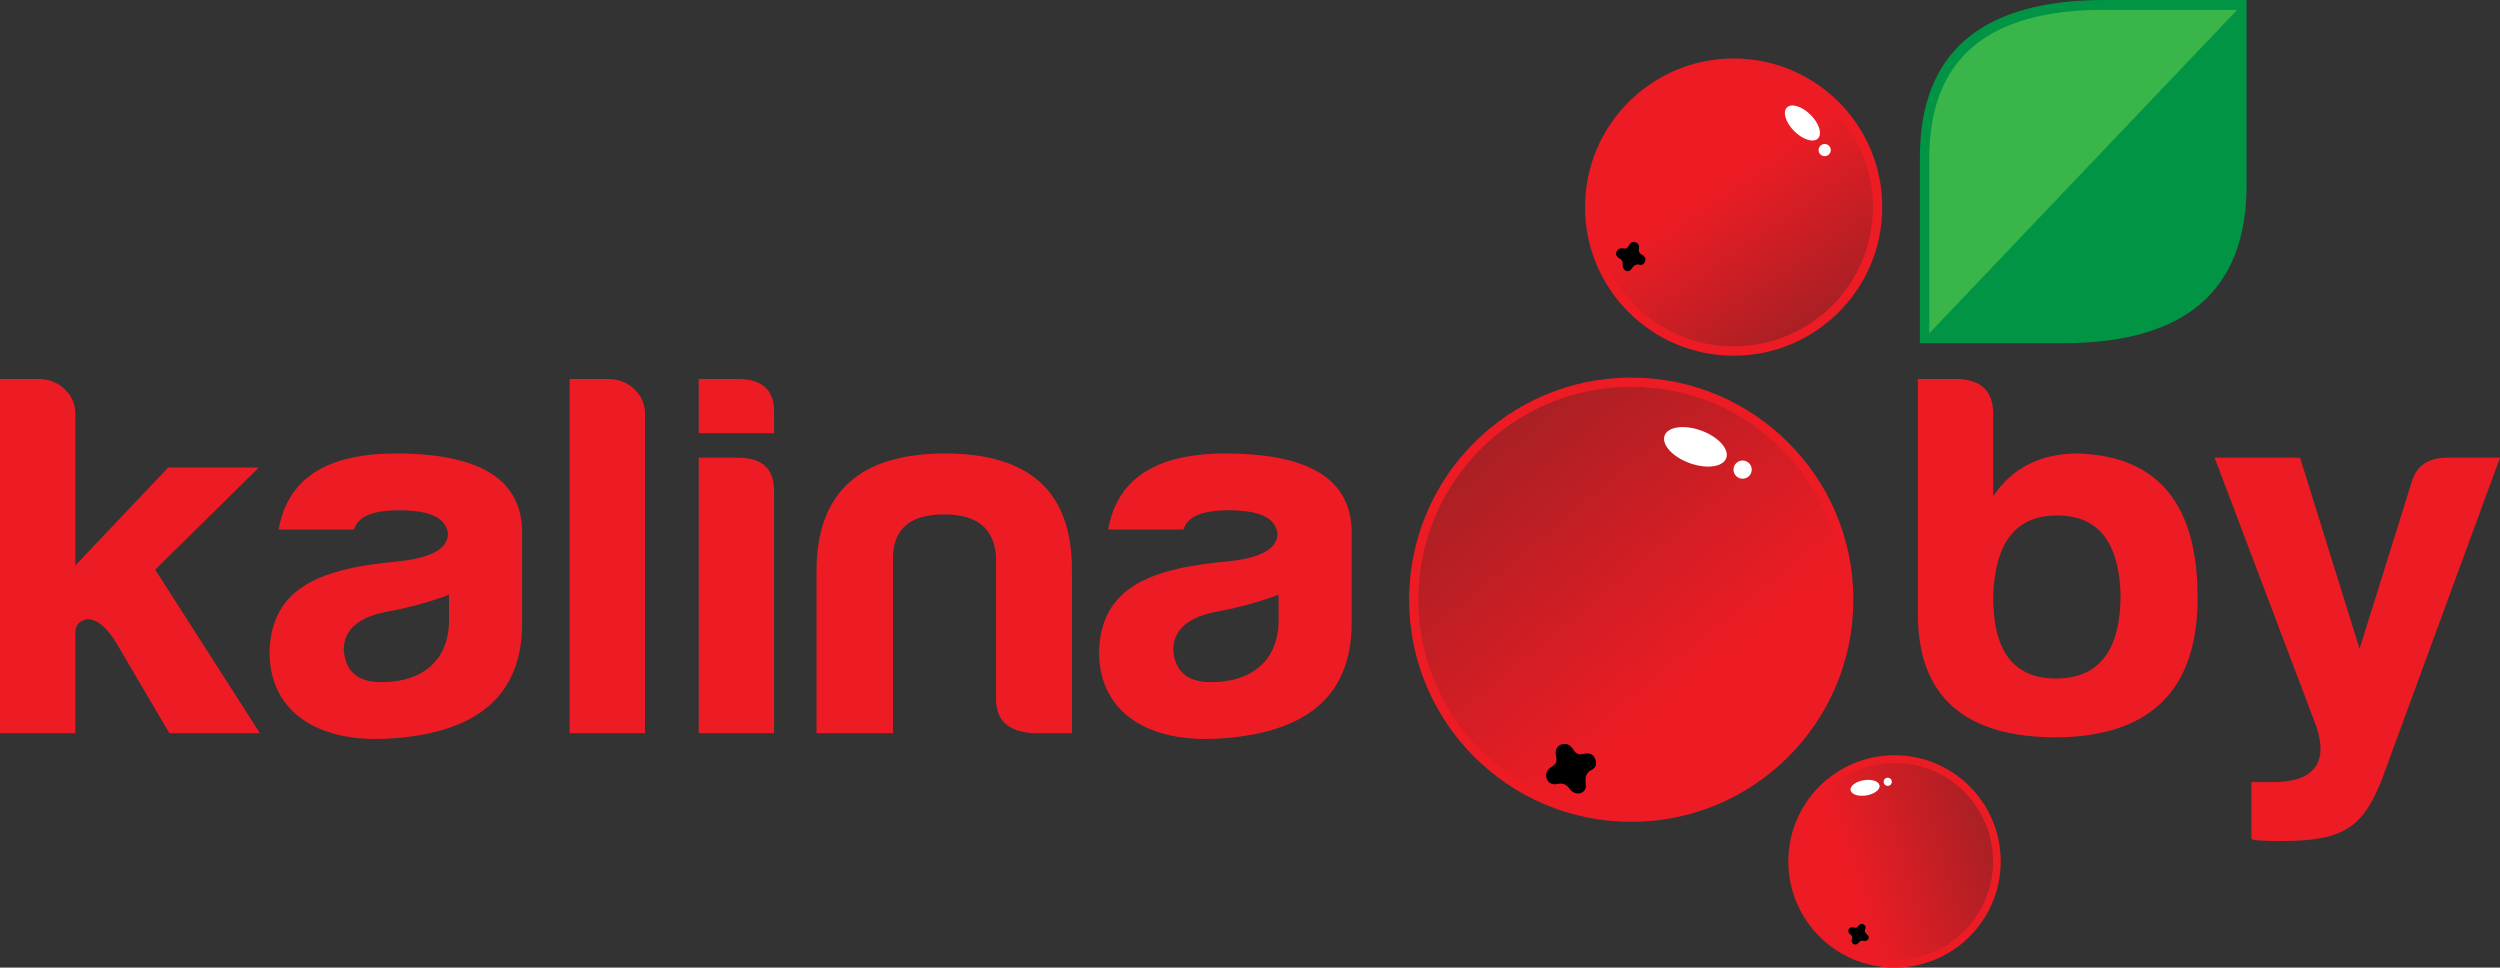 <?xml version="1.0" encoding="utf-8"?>
<!-- Generator: Adobe Illustrator 16.0.0, SVG Export Plug-In . SVG Version: 6.00 Build 0)  -->
<!DOCTYPE svg PUBLIC "-//W3C//DTD SVG 1.1//EN" "http://www.w3.org/Graphics/SVG/1.1/DTD/svg11.dtd">
<svg version="1.1" id="Layer_1" xmlns="http://www.w3.org/2000/svg" xmlns:xlink="http://www.w3.org/1999/xlink" x="0px" y="0px"
	 width="616.146px" height="238.474px" viewBox="0 0 616.146 238.474" enable-background="new 0 0 616.146 238.474"
	 xml:space="preserve">
<rect x="0" y="0" width="616.146" height="238.474" fill="#333333" stroke="none"/>
<g>
	<circle fill="#ED1C24" cx="466.92" cy="212.303" r="26.171"/>
	<circle fill="#ED1C24" cx="427.275" cy="51.042" r="36.623"/>
	<circle fill="#ED1C24" cx="402.035" cy="147.802" r="54.744"/>
	<g>
		<g>
			
				<linearGradient id="SVGID_1_" gradientUnits="userSpaceOnUse" x1="297.599" y1="109.587" x2="350.093" y2="18.666" gradientTransform="matrix(-0.986 0.167 0.167 0.986 710.669 30.653)">
				<stop  offset="0.263" style="stop-color:#ED1C24"/>
				<stop  offset="1" style="stop-color:#A92024"/>
			</linearGradient>
			<circle fill="url(#SVGID_1_)" cx="402.035" cy="147.802" r="52.483"/>
			<path d="M392.657,189.521c-2.281,1.101-1.887,2.375-1.817,4.321c0.02,0.567-0.425,1.37-1.338,1.647
				c-1.014,0.314-2.09-0.318-2.553-0.954c-0.887-1.218-1.713-1.631-3.201-1.299c-1.095,0.244-2.218-0.194-2.594-1.457
				c-0.361-1.214,0.249-2.208,1.224-2.771c1.142-0.659,1.434-1.396,1.13-2.662c-0.277-1.159-0.03-2.354,1.259-2.85
				c1.249-0.48,2.289,0.131,2.923,1.157c0.673,1.09,1.405,1.469,2.682,1.14c1.043-0.268,2.205-0.072,2.678,1.039
				C393.335,187.509,393.788,188.639,392.657,189.521z"/>
		</g>
		<path fill-rule="evenodd" clip-rule="evenodd" fill="#FFFFFF" d="M419.31,106.133c-4.191-1.535-8.246-0.99-9.055,1.216
			c-0.808,2.207,1.938,5.241,6.129,6.775c4.192,1.534,8.247,0.99,9.055-1.216C426.247,110.702,423.501,107.667,419.31,106.133
			L419.31,106.133z"/>
		<path fill-rule="evenodd" clip-rule="evenodd" fill="#FFFFFF" d="M429.484,113.498c-1.239,0-2.245,1.006-2.245,2.245
			c0,1.24,1.006,2.245,2.245,2.245s2.245-1.005,2.245-2.245C431.729,114.504,430.723,113.498,429.484,113.498L429.484,113.498z"/>
	</g>
	<g>
		
			<linearGradient id="SVGID_2_" gradientUnits="userSpaceOnUse" x1="488.453" y1="86.582" x2="512.737" y2="44.52" gradientTransform="matrix(0.74 0.672 -0.672 0.74 140.337 -172.68)">
			<stop  offset="0.263" style="stop-color:#ED1C24"/>
			<stop  offset="1" style="stop-color:#A92024"/>
		</linearGradient>
		<circle fill="url(#SVGID_2_)" cx="466.92" cy="212.304" r="24.28"/>
		<path fill-rule="evenodd" clip-rule="evenodd" fill="#FFFFFF" d="M459.972,196.043c-1.97,0.322-3.705-0.258-3.875-1.295
			c-0.17-1.037,1.291-2.139,3.261-2.461c1.971-0.322,3.706,0.258,3.876,1.294C463.403,194.619,461.943,195.721,459.972,196.043
			L459.972,196.043z"/>
		<path fill-rule="evenodd" clip-rule="evenodd" fill="#FFFFFF" d="M465.06,193.662c-0.545-0.104-0.902-0.63-0.798-1.175
			c0.104-0.544,0.63-0.901,1.175-0.797c0.544,0.104,0.901,0.63,0.798,1.175C466.13,193.409,465.604,193.767,465.06,193.662
			L465.06,193.662z"/>
		<path d="M459.769,228.716c-0.405,0.985,0.075,1.273,0.644,1.863c0.165,0.172,0.251,0.549,0.043,0.892
			c-0.229,0.383-0.744,0.487-1.067,0.418c-0.619-0.133-0.994-0.03-1.367,0.491c-0.274,0.384-0.749,0.562-1.221,0.271
			c-0.454-0.279-0.542-0.762-0.395-1.211c0.173-0.527,0.058-0.84-0.393-1.151c-0.412-0.285-0.671-0.729-0.406-1.245
			c0.257-0.501,0.754-0.602,1.24-0.458c0.517,0.152,0.853,0.065,1.16-0.396c0.252-0.377,0.67-0.642,1.13-0.426
			C459.417,227.896,459.875,228.122,459.769,228.716z"/>
	</g>
	<g>
		
			<linearGradient id="SVGID_3_" gradientUnits="userSpaceOnUse" x1="281.302" y1="-445.973" x2="315.632" y2="-505.433" gradientTransform="matrix(0.997 -0.082 -0.082 -0.997 91.023 -398.766)">
			<stop  offset="0.403" style="stop-color:#ED1C24"/>
			<stop  offset="1" style="stop-color:#A92024"/>
		</linearGradient>
		<circle fill="url(#SVGID_3_)" cx="427.275" cy="51.042" r="34.325"/>
		<path fill-rule="evenodd" clip-rule="evenodd" fill="#FFFFFF" d="M446.235,28.299c-2.113-2.109-4.727-2.917-5.837-1.805
			s-0.297,3.725,1.815,5.833c2.114,2.108,4.728,2.917,5.838,1.805C449.161,33.021,448.347,30.408,446.235,28.299L446.235,28.299z"/>
		<path fill-rule="evenodd" clip-rule="evenodd" fill="#FFFFFF" d="M450.34,35.627c-0.753-0.348-1.646-0.021-1.993,0.732
			c-0.349,0.752-0.021,1.645,0.731,1.993c0.753,0.349,1.646,0.021,1.993-0.731C451.42,36.868,451.092,35.975,450.34,35.627
			L450.34,35.627z"/>
		<path d="M404.313,65.283c-1.414-0.366-1.715,0.342-2.41,1.224c-0.202,0.257-0.697,0.444-1.202,0.227
			c-0.563-0.24-0.802-0.919-0.769-1.372c0.064-0.866-0.146-1.355-0.924-1.765c-0.572-0.301-0.903-0.912-0.599-1.607
			c0.294-0.669,0.934-0.879,1.571-0.763c0.748,0.136,1.151-0.08,1.489-0.75c0.31-0.613,0.864-1.047,1.616-0.785
			c0.729,0.254,0.958,0.911,0.854,1.599c-0.11,0.73,0.071,1.17,0.755,1.501c0.56,0.271,0.997,0.79,0.791,1.455
			C405.362,64.651,405.14,65.317,404.313,65.283z"/>
	</g>
	<g>
		<g>
			<path fill-rule="evenodd" clip-rule="evenodd" fill="#009444" d="M553.687,45.614c0,25.983-15.015,38.972-45.373,38.972h-35.145
				V38.83c0-25.982,15.177-38.83,45.533-38.83h34.984V45.614L553.687,45.614z"/>
			<defs>
				<filter id="Adobe_OpacityMaskFilter" filterUnits="userSpaceOnUse" x="475.484" y="2.432" width="75.889" height="79.723">
					<feFlood  style="flood-color:white;flood-opacity:1" result="back"/>
					<feBlend  in="SourceGraphic" in2="back" mode="normal"/>
				</filter>
			</defs>
			<mask maskUnits="userSpaceOnUse" x="475.484" y="2.432" width="75.889" height="79.723" id="SVGID_4_">
				<g filter="url(#Adobe_OpacityMaskFilter)">
					<defs>
						<filter id="Adobe_OpacityMaskFilter_1_" filterUnits="userSpaceOnUse" x="475.484" y="2.432" width="75.889" height="79.723">
							<feFlood  style="flood-color:white;flood-opacity:1" result="back"/>
							<feBlend  in="SourceGraphic" in2="back" mode="normal"/>
						</filter>
					</defs>
					<mask maskUnits="userSpaceOnUse" x="475.484" y="2.432" width="75.889" height="79.723" id="SVGID_4_">
						<g filter="url(#Adobe_OpacityMaskFilter_1_)">
						</g>
					</mask>
					
						<linearGradient id="SVGID_5_" gradientUnits="userSpaceOnUse" x1="238.571" y1="-324.815" x2="208.568" y2="-354.818" gradientTransform="matrix(-1 0 0 -1 722.954 -311.566)">
						<stop  offset="0.398" style="stop-color:#FFFFFF"/>
						<stop  offset="0.855" style="stop-color:#000000"/>
					</linearGradient>
					<path mask="url(#SVGID_4_)" fill-rule="evenodd" clip-rule="evenodd" fill="url(#SVGID_5_)" d="M475.484,82.154V39.029
						c0-24.488,14.305-36.598,42.916-36.598h32.973L475.484,82.154z"/>
				</g>
			</mask>
			
				<linearGradient id="SVGID_6_" gradientUnits="userSpaceOnUse" x1="238.571" y1="-324.815" x2="208.568" y2="-354.818" gradientTransform="matrix(-1 0 0 -1 722.954 -311.566)">
				<stop  offset="0.398" style="stop-color:#39B54A"/>
				<stop  offset="0.855" style="stop-color:#39B54A"/>
			</linearGradient>
			<path fill-rule="evenodd" clip-rule="evenodd" fill="url(#SVGID_6_)" d="M475.484,82.154V39.029
				c0-24.488,14.305-36.598,42.916-36.598h32.973L475.484,82.154z"/>
		</g>
	</g>
	<g>
		<path fill="#ED1C24" d="M18.563,101.755v37.612l22.889-24.133h22.331l-25.542,25.16l25.821,40.308H41.732l-13.12-22.336
			c-2.373-3.851-4.745-5.776-7.118-5.776c-1.955,0.385-2.931,1.54-2.931,3.337v24.776H0V93.411h9.631
			C14.516,93.411,18.563,97.262,18.563,101.755z"/>
		<path fill="#ED1C24" d="M87.225,130.51H68.663c2.233-12.581,11.863-18.743,28.891-18.743c20.377,0,30.705,6.162,31.124,18.743
			v23.106c0,18.742-12.281,27.086-32.24,28.37c-17.726,1.284-30.007-6.29-30.007-21.31c0.418-16.303,13.259-20.667,31.961-22.336
			c7.956-0.898,12.003-3.081,12.003-6.803c-0.418-3.852-4.327-5.777-12.003-5.777C91.831,125.76,88.202,127.301,87.225,130.51z
			 M110.673,152.846v-6.29c-4.327,1.668-9.352,3.081-14.794,4.107c-7.398,1.284-11.166,4.494-11.166,9.5
			c0.418,5.392,3.489,7.959,9.351,7.959C104.393,168.122,110.673,162.474,110.673,152.846z"/>
		<path fill="#ED1C24" d="M158.956,101.755v78.947h-18.563V93.411h9.63C154.909,93.411,158.956,97.262,158.956,101.755z"/>
		<path fill="#ED1C24" d="M181.84,93.411c6.142,0,9.072,2.824,8.932,8.344v5.006H172.21V93.411H181.84z M181.84,112.795
			c6.002,0,8.932,2.696,8.932,8.216v59.692H172.21v-67.908H181.84z"/>
		<path fill="#ED1C24" d="M254.693,180.703c-6.141-0.385-9.211-3.081-9.211-8.473v-34.917c-0.418-7.061-4.606-10.526-12.84-10.526
			c-8.235,0-12.421,3.466-12.561,10.526v43.389h-18.842v-39.923c0-19.384,10.607-29.012,31.683-29.012
			c21.075,0,31.403,9.628,31.263,29.012v39.923H254.693z"/>
		<path fill="#ED1C24" d="M291.672,130.51H273.11c2.233-12.581,11.863-18.743,28.891-18.743c20.378,0,30.705,6.162,31.124,18.743
			v23.106c0,18.742-12.282,27.086-32.24,28.37c-17.726,1.284-30.007-6.29-30.007-21.31c0.419-16.303,13.259-20.667,31.961-22.336
			c7.955-0.898,12.003-3.081,12.003-6.803c-0.419-3.852-4.327-5.777-12.003-5.777C296.278,125.76,292.649,127.301,291.672,130.51z
			 M315.121,152.846v-6.29c-4.327,1.668-9.352,3.081-14.794,4.107c-7.397,1.284-11.166,4.494-11.166,9.5
			c0.418,5.392,3.489,7.959,9.351,7.959C308.839,168.122,315.121,162.474,315.121,152.846z"/>
		<path fill="#ED1C24" d="M491.237,122.294c4.744-7.06,11.724-10.527,20.935-10.527c19.68,0.642,29.45,12.452,29.45,35.559
			c0,22.593-11.444,34.018-34.335,34.403c-23.027,0.129-34.612-10.013-34.612-30.423V93.411h9.351c6.141,0,9.212,2.953,9.212,8.601
			V122.294z M491.237,146.556c-0.141,13.736,4.885,20.667,15.492,20.667s15.91-6.932,15.91-20.667
			c-0.418-13.093-5.583-19.513-15.631-19.513C496.959,127.043,491.794,133.463,491.237,146.556z"/>
		<path fill="#ED1C24" d="M560.04,192.769c10.188,0,13.817-4.622,10.886-13.607l-25.121-66.367h21.073l14.656,47.111l12.84-41.078
			c1.116-3.979,4.047-6.033,8.793-6.033h12.979l-29.17,79.46c-4.466,11.168-8.933,15.02-24.285,15.02
			c-4.746,0-7.258-0.128-7.815-0.513v-13.993H560.04z"/>
	</g>
</g>
<g display="none">
	<g display="inline">
		<g>
			<circle cx="156.228" cy="428.545" r="18.546"/>
		</g>
		<path fill-rule="evenodd" clip-rule="evenodd" fill="#FFFFFF" d="M162.343,413.796c-1.484-0.543-2.919-0.351-3.205,0.431
			c-0.286,0.78,0.686,1.854,2.169,2.398c1.484,0.543,2.919,0.35,3.205-0.431C164.798,415.413,163.827,414.339,162.343,413.796
			L162.343,413.796z"/>
		<path fill-rule="evenodd" clip-rule="evenodd" fill="#FFFFFF" d="M165.944,416.403c-0.438,0-0.794,0.355-0.794,0.794
			c0,0.439,0.356,0.795,0.794,0.795c0.439,0,0.795-0.355,0.795-0.795C166.739,416.759,166.383,416.403,165.944,416.403
			L165.944,416.403z"/>
	</g>
	<g display="inline">
		<circle cx="178.246" cy="450.434" r="8.944"/>
		<path fill-rule="evenodd" clip-rule="evenodd" fill="#FFFFFF" d="M175.787,444.646c-0.774,0.127-1.455-0.101-1.521-0.508
			c-0.067-0.407,0.507-0.84,1.28-0.967c0.774-0.126,1.455,0.102,1.522,0.509C177.134,444.088,176.561,444.521,175.787,444.646
			L175.787,444.646z"/>
		<path fill-rule="evenodd" clip-rule="evenodd" fill="#FFFFFF" d="M177.785,443.712c-0.214-0.041-0.354-0.247-0.313-0.461
			s0.248-0.354,0.461-0.313c0.213,0.041,0.354,0.248,0.313,0.461C178.205,443.612,177.999,443.753,177.785,443.712L177.785,443.712z
			"/>
		<g>
			<path fill="#FFFFFF" d="M175.631,456.438c-0.148,0.36,0.027,0.465,0.235,0.682c0.061,0.063,0.092,0.2,0.016,0.325
				c-0.083,0.141-0.272,0.179-0.39,0.153c-0.227-0.049-0.364-0.012-0.5,0.18c-0.101,0.141-0.274,0.205-0.447,0.1
				c-0.166-0.103-0.198-0.279-0.144-0.443c0.063-0.192,0.021-0.307-0.144-0.421c-0.151-0.104-0.245-0.267-0.148-0.456
				c0.094-0.183,0.276-0.22,0.454-0.167c0.188,0.056,0.312,0.024,0.424-0.145c0.092-0.138,0.245-0.234,0.414-0.156
				C175.502,456.137,175.67,456.22,175.631,456.438z"/>
		</g>
	</g>
	<g display="inline">
		<circle cx="164.793" cy="395.71" r="12.333"/>
		<path fill-rule="evenodd" clip-rule="evenodd" fill="#FFFFFF" d="M171.658,387.476c-0.765-0.764-1.711-1.057-2.113-0.653
			c-0.402,0.402-0.107,1.349,0.658,2.112c0.765,0.763,1.711,1.056,2.113,0.653S172.423,388.239,171.658,387.476L171.658,387.476z"/>
		<path fill-rule="evenodd" clip-rule="evenodd" fill="#FFFFFF" d="M173.144,390.129c-0.272-0.126-0.595-0.008-0.722,0.265
			c-0.126,0.272-0.007,0.596,0.265,0.722c0.272,0.126,0.596,0.008,0.722-0.265S173.417,390.255,173.144,390.129L173.144,390.129z"/>
	</g>
	<g display="inline">
		<g>
			<path fill-rule="evenodd" clip-rule="evenodd" d="M207.691,393.868c0,8.817-5.095,13.226-15.397,13.226h-11.926v-15.527
				c0-8.817,5.15-13.178,15.452-13.178h11.872V393.868L207.691,393.868z"/>
		</g>
	</g>
	<g display="inline">
		<path d="M26.098,412.92v12.763l7.767-8.189h7.578l-8.667,8.539l8.762,13.678H33.96l-4.452-7.58c-0.806-1.306-1.61-1.96-2.416-1.96
			c-0.664,0.131-0.995,0.523-0.995,1.133v8.407h-6.299v-29.622h3.268C24.725,410.088,26.098,411.395,26.098,412.92z"/>
		<path d="M49.398,422.678H43.1c0.758-4.27,4.025-6.36,9.804-6.36c6.915,0,10.419,2.091,10.562,6.36v7.841
			c0,6.36-4.168,9.191-10.941,9.627c-6.015,0.436-10.183-2.134-10.183-7.231c0.142-5.532,4.499-7.013,10.846-7.579
			c2.7-0.306,4.073-1.046,4.073-2.309c-0.142-1.308-1.468-1.961-4.073-1.961C50.961,421.065,49.73,421.589,49.398,422.678z
			 M57.355,430.257v-2.134c-1.468,0.566-3.173,1.045-5.021,1.394c-2.51,0.436-3.789,1.524-3.789,3.224
			c0.142,1.829,1.184,2.701,3.173,2.701C55.224,435.441,57.355,433.524,57.355,430.257z"/>
		<path d="M73.74,412.92v26.79h-6.299v-29.622h3.268C72.367,410.088,73.74,411.395,73.74,412.92z"/>
		<path d="M81.506,410.088c2.084,0,3.079,0.959,3.031,2.832v1.698h-6.299v-4.53H81.506z M81.506,416.666
			c2.037,0,3.031,0.915,3.031,2.788v20.256h-6.299v-23.044H81.506z"/>
		<path d="M106.228,439.71c-2.084-0.13-3.126-1.045-3.126-2.875v-11.849c-0.142-2.396-1.563-3.572-4.357-3.572
			c-2.794,0-4.215,1.176-4.263,3.572v14.724h-6.394v-13.548c0-6.577,3.6-9.845,10.751-9.845c7.151,0,10.656,3.268,10.609,9.845
			v13.548H106.228z"/>
		<path d="M118.777,422.678h-6.299c0.758-4.27,4.026-6.36,9.804-6.36c6.915,0,10.42,2.091,10.562,6.36v7.841
			c0,6.36-4.168,9.191-10.94,9.627c-6.015,0.436-10.183-2.134-10.183-7.231c0.142-5.532,4.5-7.013,10.846-7.579
			c2.7-0.306,4.073-1.046,4.073-2.309c-0.142-1.308-1.468-1.961-4.073-1.961C120.34,421.065,119.108,421.589,118.777,422.678z
			 M126.734,430.257v-2.134c-1.468,0.566-3.173,1.045-5.021,1.394c-2.51,0.436-3.789,1.524-3.789,3.224
			c0.142,1.829,1.184,2.701,3.173,2.701C124.603,435.441,126.734,433.524,126.734,430.257z"/>
		<path d="M186.5,419.89c1.61-2.396,3.979-3.572,7.104-3.572c6.678,0.218,9.994,4.226,9.994,12.067
			c0,7.666-3.884,11.543-11.651,11.674c-7.814,0.043-11.746-3.397-11.746-10.324v-19.646h3.173c2.084,0,3.126,1.002,3.126,2.919
			V419.89z M186.5,428.123c-0.048,4.661,1.657,7.014,5.257,7.014s5.399-2.353,5.399-7.014c-0.142-4.443-1.895-6.622-5.305-6.622
			S186.689,423.68,186.5,428.123z"/>
		<path d="M209.848,443.805c3.458,0,4.689-1.568,3.694-4.617l-8.524-22.521h7.151l4.973,15.987l4.357-13.94
			c0.379-1.351,1.374-2.047,2.984-2.047h4.404l-9.898,26.965c-1.516,3.79-3.031,5.097-8.241,5.097c-1.61,0-2.463-0.044-2.652-0.175
			v-4.748H209.848z"/>
	</g>
	<g display="inline">
		<g>
			<path fill="#FFFFFF" d="M152.908,443.313c-0.807,0.39-0.667,0.84-0.643,1.529c0.007,0.201-0.15,0.484-0.474,0.583
				c-0.359,0.111-0.74-0.112-0.904-0.338c-0.313-0.431-0.606-0.577-1.133-0.46c-0.388,0.087-0.785-0.068-0.918-0.515
				c-0.128-0.431,0.088-0.782,0.433-0.981c0.404-0.232,0.507-0.494,0.4-0.942c-0.098-0.41-0.011-0.833,0.445-1.009
				c0.442-0.17,0.811,0.047,1.035,0.41c0.238,0.386,0.498,0.52,0.949,0.403c0.369-0.095,0.78-0.025,0.948,0.368
				C153.149,442.601,153.309,443,152.908,443.313z"/>
		</g>
	</g>
	<g display="inline">
		<path fill="#FFFFFF" d="M156.479,400.866c-0.512-0.132-0.621,0.124-0.873,0.443c-0.074,0.093-0.252,0.161-0.436,0.082
			c-0.204-0.087-0.29-0.333-0.278-0.497c0.023-0.313-0.053-0.49-0.335-0.639c-0.207-0.108-0.327-0.33-0.216-0.582
			c0.106-0.242,0.337-0.318,0.568-0.276c0.271,0.05,0.417-0.028,0.54-0.271c0.112-0.222,0.313-0.379,0.585-0.284
			c0.264,0.093,0.347,0.33,0.31,0.579c-0.04,0.265,0.025,0.424,0.273,0.544c0.202,0.098,0.361,0.285,0.286,0.526
			C156.859,400.638,156.779,400.879,156.479,400.866z"/>
	</g>
</g>
<rect x="269.941" y="356.768" display="none" fill="#ED1C24" width="305.909" height="132"/>
<g display="none">
	<g display="inline">
		<g>
			<circle fill="#FFFFFF" cx="459.29" cy="428.545" r="18.546"/>
		</g>
		<path fill-rule="evenodd" clip-rule="evenodd" fill="#ED1C24" d="M465.406,413.796c-1.484-0.543-2.919-0.351-3.206,0.431
			c-0.285,0.78,0.687,1.854,2.17,2.398c1.483,0.543,2.919,0.35,3.205-0.431C467.861,415.413,466.889,414.339,465.406,413.796
			L465.406,413.796z"/>
		<path fill-rule="evenodd" clip-rule="evenodd" fill="#ED1C24" d="M469.006,416.403c-0.438,0-0.795,0.355-0.795,0.794
			c0,0.439,0.356,0.795,0.795,0.795s0.795-0.355,0.795-0.795C469.801,416.759,469.445,416.403,469.006,416.403L469.006,416.403z"/>
	</g>
	<g display="inline">
		<circle fill="#FFFFFF" cx="481.309" cy="450.434" r="8.944"/>
		<path fill-rule="evenodd" clip-rule="evenodd" fill="#ED1C24" d="M478.849,444.646c-0.773,0.127-1.455-0.101-1.521-0.508
			s0.507-0.84,1.28-0.967c0.774-0.126,1.455,0.102,1.522,0.509C480.197,444.088,479.623,444.521,478.849,444.646L478.849,444.646z"
			/>
		<path fill-rule="evenodd" clip-rule="evenodd" fill="#ED1C24" d="M480.847,443.712c-0.214-0.041-0.354-0.247-0.313-0.461
			s0.248-0.354,0.462-0.313c0.213,0.041,0.354,0.248,0.313,0.461C481.267,443.612,481.061,443.753,480.847,443.712L480.847,443.712z
			"/>
		<g>
			<path fill="#ED1C24" d="M478.693,456.438c-0.148,0.36,0.028,0.465,0.235,0.682c0.061,0.063,0.092,0.2,0.017,0.325
				c-0.084,0.141-0.272,0.179-0.391,0.153c-0.227-0.049-0.364-0.012-0.5,0.18c-0.101,0.141-0.274,0.205-0.447,0.1
				c-0.166-0.103-0.197-0.279-0.144-0.443c0.063-0.192,0.021-0.307-0.145-0.421c-0.15-0.104-0.245-0.267-0.148-0.456
				c0.095-0.183,0.276-0.22,0.454-0.167c0.189,0.056,0.312,0.024,0.424-0.145c0.093-0.138,0.245-0.234,0.414-0.156
				C478.564,456.137,478.732,456.22,478.693,456.438z"/>
		</g>
	</g>
	<g display="inline">
		<circle fill="#FFFFFF" cx="467.855" cy="395.71" r="12.333"/>
		<path fill-rule="evenodd" clip-rule="evenodd" fill="#ED1C24" d="M474.72,387.476c-0.766-0.764-1.712-1.057-2.113-0.653
			c-0.402,0.402-0.107,1.349,0.657,2.112c0.766,0.763,1.712,1.056,2.113,0.653C475.78,389.186,475.485,388.239,474.72,387.476
			L474.72,387.476z"/>
		<path fill-rule="evenodd" clip-rule="evenodd" fill="#ED1C24" d="M476.207,390.129c-0.272-0.126-0.596-0.008-0.722,0.265
			s-0.007,0.596,0.265,0.722c0.272,0.126,0.596,0.008,0.722-0.265S476.479,390.255,476.207,390.129L476.207,390.129z"/>
	</g>
	<g display="inline">
		<g>
			<path fill-rule="evenodd" clip-rule="evenodd" fill="#FFFFFF" d="M510.753,393.868c0,8.817-5.096,13.226-15.397,13.226h-11.927
				v-15.527c0-8.817,5.15-13.178,15.452-13.178h11.872V393.868L510.753,393.868z"/>
		</g>
	</g>
	<g display="inline">
		<path fill="#FFFFFF" d="M329.161,412.92v12.763l7.767-8.189h7.578l-8.667,8.539l8.762,13.678h-7.577l-4.452-7.58
			c-0.806-1.306-1.61-1.96-2.416-1.96c-0.663,0.131-0.994,0.523-0.994,1.133v8.407h-6.3v-29.622h3.269
			C327.787,410.088,329.161,411.395,329.161,412.92z"/>
		<path fill="#FFFFFF" d="M352.46,422.678h-6.299c0.758-4.27,4.025-6.36,9.804-6.36c6.915,0,10.42,2.091,10.563,6.36v7.841
			c0,6.36-4.168,9.191-10.941,9.627c-6.015,0.436-10.183-2.134-10.183-7.231c0.143-5.532,4.499-7.013,10.846-7.579
			c2.7-0.306,4.073-1.046,4.073-2.309c-0.142-1.308-1.468-1.961-4.073-1.961C354.024,421.065,352.792,421.589,352.46,422.678z
			 M360.417,430.257v-2.134c-1.468,0.566-3.173,1.045-5.021,1.394c-2.51,0.436-3.789,1.524-3.789,3.224
			c0.143,1.829,1.185,2.701,3.174,2.701C358.287,435.441,360.417,433.524,360.417,430.257z"/>
		<path fill="#FFFFFF" d="M376.802,412.92v26.79h-6.299v-29.622h3.268C375.429,410.088,376.802,411.395,376.802,412.92z"/>
		<path fill="#FFFFFF" d="M384.569,410.088c2.083,0,3.078,0.959,3.03,2.832v1.698H381.3v-4.53H384.569z M384.569,416.666
			c2.036,0,3.03,0.915,3.03,2.788v20.256H381.3v-23.044H384.569z"/>
		<path fill="#FFFFFF" d="M409.291,439.71c-2.084-0.13-3.126-1.045-3.126-2.875v-11.849c-0.142-2.396-1.563-3.572-4.357-3.572
			c-2.794,0-4.215,1.176-4.263,3.572v14.724h-6.394v-13.548c0-6.577,3.6-9.845,10.751-9.845s10.656,3.268,10.609,9.845v13.548
			H409.291z"/>
		<path fill="#FFFFFF" d="M421.839,422.678h-6.299c0.758-4.27,4.025-6.36,9.804-6.36c6.915,0,10.42,2.091,10.562,6.36v7.841
			c0,6.36-4.168,9.191-10.94,9.627c-6.015,0.436-10.183-2.134-10.183-7.231c0.142-5.532,4.499-7.013,10.846-7.579
			c2.699-0.306,4.073-1.046,4.073-2.309c-0.143-1.308-1.469-1.961-4.073-1.961C423.403,421.065,422.171,421.589,421.839,422.678z
			 M429.796,430.257v-2.134c-1.469,0.566-3.173,1.045-5.021,1.394c-2.511,0.436-3.789,1.524-3.789,3.224
			c0.143,1.829,1.185,2.701,3.174,2.701C427.665,435.441,429.796,433.524,429.796,430.257z"/>
		<path fill="#FFFFFF" d="M489.562,419.89c1.61-2.396,3.979-3.572,7.104-3.572c6.678,0.218,9.993,4.226,9.993,12.067
			c0,7.666-3.884,11.543-11.651,11.674c-7.814,0.043-11.745-3.397-11.745-10.324v-19.646h3.173c2.084,0,3.126,1.002,3.126,2.919
			V419.89z M489.562,428.123c-0.048,4.661,1.658,7.014,5.257,7.014c3.6,0,5.399-2.353,5.399-7.014
			c-0.142-4.443-1.895-6.622-5.304-6.622C491.503,421.501,489.751,423.68,489.562,428.123z"/>
		<path fill="#FFFFFF" d="M512.911,443.805c3.457,0,4.688-1.568,3.693-4.617l-8.524-22.521h7.151l4.973,15.987l4.357-13.94
			c0.379-1.351,1.374-2.047,2.984-2.047h4.404l-9.898,26.965c-1.516,3.79-3.031,5.097-8.241,5.097c-1.61,0-2.463-0.044-2.652-0.175
			v-4.748H512.911z"/>
	</g>
	<g display="inline">
		<g>
			<path fill="#ED1C24" d="M455.971,443.313c-0.808,0.39-0.668,0.84-0.644,1.529c0.007,0.201-0.15,0.484-0.474,0.583
				c-0.359,0.111-0.74-0.112-0.904-0.338c-0.313-0.431-0.605-0.577-1.133-0.46c-0.388,0.087-0.785-0.068-0.918-0.515
				c-0.128-0.431,0.089-0.782,0.434-0.981c0.404-0.232,0.507-0.494,0.399-0.942c-0.098-0.41-0.011-0.833,0.445-1.009
				c0.442-0.17,0.811,0.047,1.035,0.41c0.238,0.386,0.497,0.52,0.949,0.403c0.369-0.095,0.78-0.025,0.947,0.368
				C456.211,442.601,456.372,443,455.971,443.313z"/>
		</g>
	</g>
	<g display="inline">
		<path fill="#ED1C24" d="M459.542,400.866c-0.512-0.132-0.621,0.124-0.872,0.443c-0.074,0.093-0.253,0.161-0.436,0.082
			c-0.204-0.087-0.29-0.333-0.278-0.497c0.023-0.313-0.053-0.49-0.335-0.639c-0.207-0.108-0.327-0.33-0.216-0.582
			c0.105-0.242,0.337-0.318,0.568-0.276c0.271,0.05,0.417-0.028,0.539-0.271c0.112-0.222,0.313-0.379,0.585-0.284
			c0.264,0.093,0.348,0.33,0.31,0.579c-0.04,0.265,0.026,0.424,0.273,0.544c0.202,0.098,0.361,0.285,0.286,0.526
			C459.921,400.638,459.841,400.879,459.542,400.866z"/>
	</g>
</g>
<rect id="_x3C_Slice_x3E_" x="-0.733" y="-0.232" display="none" fill="none" width="617" height="239"/>
</svg>
